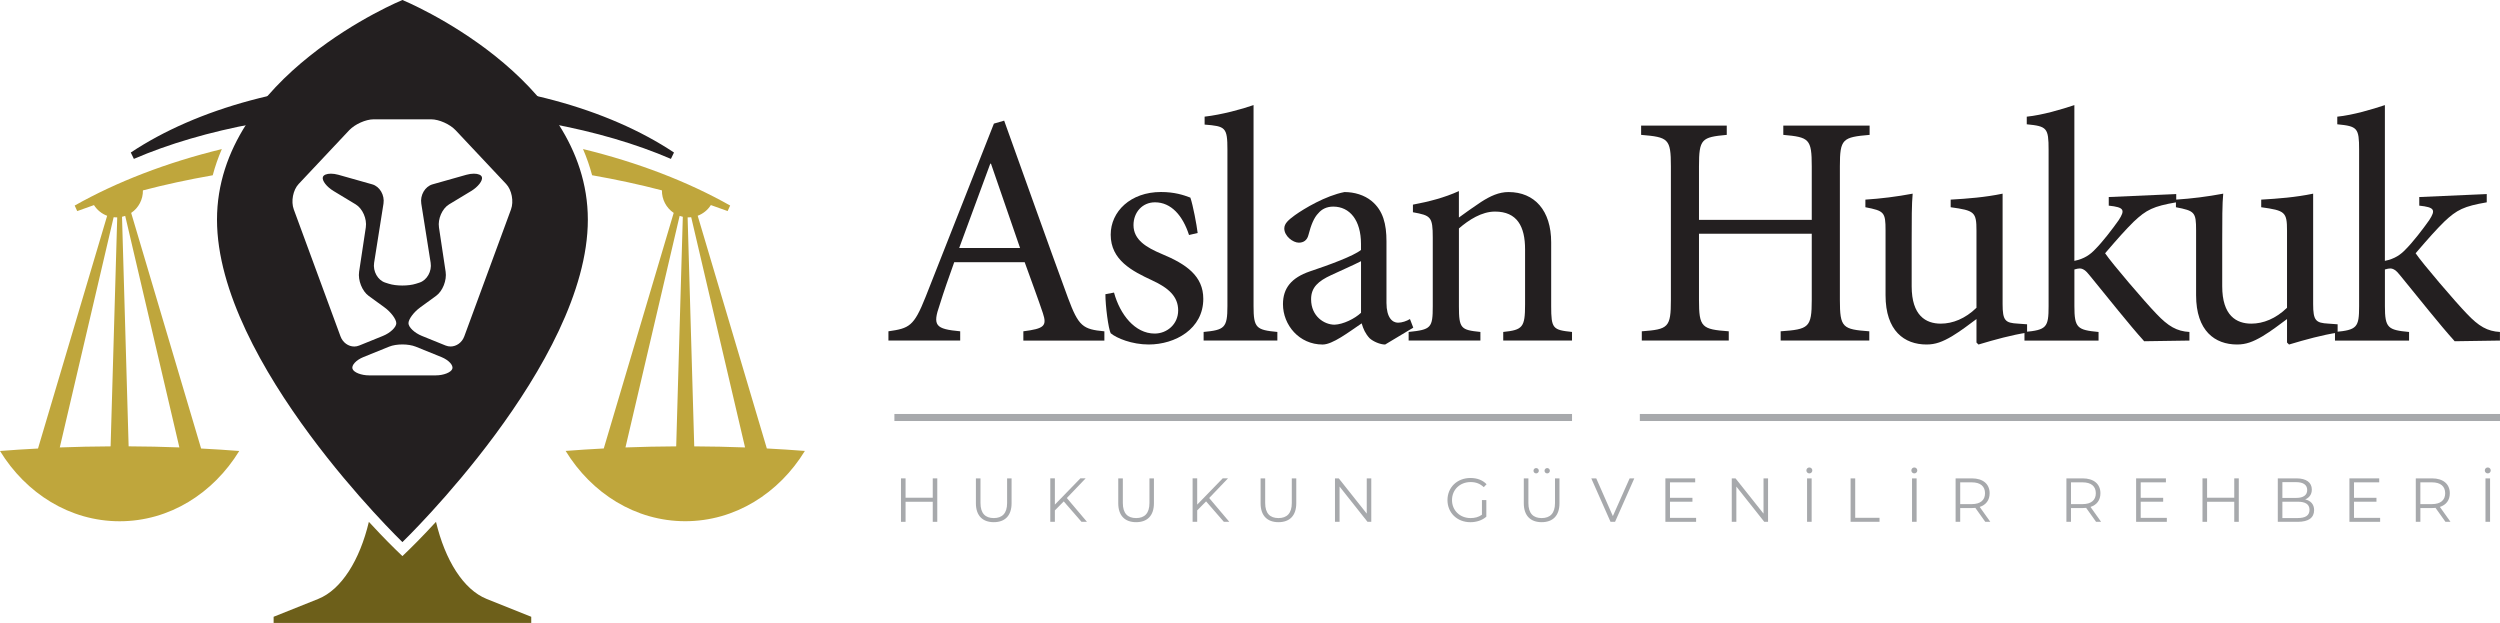 <?xml version="1.0" encoding="UTF-8"?><svg id="Layer_2" xmlns="http://www.w3.org/2000/svg" viewBox="0 0 926.27 230.8"><defs><style>.cls-1{fill:#6d5f1a;}.cls-2{fill:#231f20;}.cls-3{fill:#bfa63c;}.cls-4{fill:#a7a9ac;}</style></defs><g id="Logo"><path class="cls-2" d="M379.16,126.18v-3.43c7.72-.98,8.82-1.96,7.23-6.74s-4.04-11.39-6.74-18.87h-26.1c-1.96,5.51-3.8,10.66-5.39,15.81-2.7,7.72-1.59,8.95,7.6,9.8v3.43h-26.59v-3.43c7.72-1.1,9.43-1.84,13.72-12.62l25.36-64.33,3.8-1.1c7.6,21.08,15.81,44.36,23.65,65.68,3.92,10.54,5.51,11.64,13.48,12.38v3.43h-30.02ZM367.15,60.63h-.24c-3.92,10.54-7.84,21.2-11.52,31.25h22.55l-10.78-31.25Z"/><path class="cls-2" d="M440.55,87.09c-2.33-7.23-6.62-12.13-12.62-12.13-4.66,0-7.96,3.68-7.96,8.45,0,5.51,4.9,8.33,10.42,10.66,9.19,3.8,15.44,8.21,15.44,16.66,0,11.15-10.42,16.91-20.22,16.91-6.25,0-11.88-2.33-14.09-4.17-.86-1.72-1.96-10.05-1.96-14.46l3.19-.61c2.21,8.09,7.72,15.19,15.07,15.19,4.53,0,8.7-3.43,8.7-8.58s-3.55-8.33-9.68-11.15c-7.35-3.43-15.32-7.47-15.32-16.91,0-8.58,7.35-15.81,18.62-15.81,5.02,0,8.33,1.1,10.9,2.08.98,2.82,2.33,10.05,2.7,13.11l-3.19.74Z"/><path class="cls-2" d="M445.95,126.18v-3.19c7.72-.74,8.82-1.47,8.82-9.56v-57.96c0-8.33-.74-8.7-8.45-9.31v-2.94c6.37-.73,13.97-2.82,18.13-4.29v74.5c0,8.09.98,8.82,8.82,9.56v3.19h-27.32Z"/><path class="cls-2" d="M513.21,127.65c-1.84,0-4.41-1.1-5.76-2.33-1.59-1.72-2.33-3.43-2.94-5.51-4.9,3.31-10.78,7.84-14.46,7.84-8.7,0-14.7-7.23-14.7-14.95,0-6,3.19-9.8,9.92-12.13,7.35-2.45,16.3-5.76,18.99-7.96v-2.21c0-8.82-4.17-13.85-10.29-13.85-2.45,0-4.29.98-5.51,2.45-1.59,1.59-2.7,4.29-3.68,8.09-.49,1.96-1.84,2.82-3.55,2.82-2.21,0-5.39-2.45-5.39-5.27,0-1.84,1.59-3.19,3.92-4.9,3.43-2.45,11.4-7.23,18.38-8.58,3.68,0,7.35,1.1,10.05,3.31,4.29,3.55,5.51,8.58,5.51,14.95v22.79c0,5.51,2.21,7.35,4.29,7.35,1.47,0,3.19-.61,4.41-1.35l1.23,3.19-10.42,6.25ZM504.27,96.77c-2.57,1.35-8.45,3.92-11.03,5.15-4.78,2.21-7.47,4.53-7.47,8.94,0,6.37,4.9,9.44,8.7,9.44,3.19-.12,7.47-2.21,9.8-4.41v-19.11Z"/><path class="cls-2" d="M556.96,126.18v-3.19c7.23-.74,8.09-1.72,8.09-10.17v-20.46c0-8.45-2.94-13.97-11.15-13.97-4.9,0-9.68,3.06-13.36,6.25v28.79c0,8.33.74,8.82,7.96,9.56v3.19h-26.59v-3.19c8.33-.86,8.94-1.47,8.94-9.56v-25.36c0-7.84-.74-8.21-7.35-9.43v-2.82c5.88-1.1,11.64-2.57,17.03-5.02v9.8c2.45-1.84,5.15-3.68,8.21-5.76,3.43-2.21,6.62-3.68,10.17-3.68,9.68,0,15.81,6.86,15.81,18.62v23.65c0,8.33.61,8.82,7.72,9.56v3.19h-25.49Z"/><path class="cls-2" d="M692.72,49.97c-10.05.86-11.03,1.47-11.03,11.64v49.5c0,10.29.98,10.91,10.9,11.64v3.43h-32.84v-3.43c10.41-.74,11.52-1.35,11.52-11.64v-24.51h-41.78v24.51c0,10.17.98,10.91,11.03,11.64v3.43h-32.22v-3.43c9.8-.74,10.78-1.35,10.78-11.64v-49.5c0-10.29-.98-10.78-11.03-11.64v-3.43h31.73v3.43c-9.31.86-10.29,1.47-10.29,11.64v19.85h41.78v-19.85c0-10.17-.98-10.78-10.54-11.64v-3.43h31.98v3.43Z"/><path class="cls-2" d="M751.05,123.24c-5.64.86-11.89,2.57-18.01,4.41l-.74-.74v-8.7c-2.82,2.08-5.64,4.29-9.07,6.37-3.55,2.08-6.13,3.06-9.43,3.06-8.21,0-15.19-5.02-15.19-18.26v-24.02c0-6.74-.49-7.23-7.47-8.58v-2.82c5.76-.37,11.64-1.1,17.52-2.21-.37,3.8-.37,9.56-.37,17.89v16.42c0,10.91,5.27,13.85,10.78,13.85,4.41,0,9.07-1.84,13.23-5.88v-28.55c0-6.98-.74-7.47-9.56-8.7v-2.82c6.37-.37,12.74-.86,19.24-2.21v40.92c0,6.13.98,6.98,5.64,7.23l3.43.25v3.06Z"/><path class="cls-2" d="M794.43,126.43c-5.64-6.25-13.36-16.05-20.09-24.26-1.59-2.08-2.7-2.7-3.8-2.7-.49,0-1.1.12-1.96.37v13.6c0,8.09,1.1,8.82,8.95,9.56v3.19h-27.45v-3.19c8.21-.74,8.94-1.72,8.94-9.56v-57.96c0-8.09-.61-8.7-8.09-9.43v-2.82c5.88-.61,12.87-2.7,17.64-4.29v57.71c3.68-.74,5.88-2.33,7.72-4.29,2.7-2.7,6.37-7.47,8.7-10.78,2.45-3.8,2.08-4.78-3.68-5.39v-3.19l25-1.1v3.06c-8.46,1.47-11.03,2.7-15.81,7.23-3.06,3.06-5.27,5.51-10.54,11.64,2.45,3.68,14.83,18.13,18.99,22.42,4.41,4.66,7.6,6.49,12.25,6.74v3.19l-16.79.25Z"/><path class="cls-2" d="M866.11,123.24c-5.64.86-11.89,2.57-18.01,4.41l-.74-.74v-8.7c-2.82,2.08-5.64,4.29-9.07,6.37-3.55,2.08-6.13,3.06-9.43,3.06-8.21,0-15.19-5.02-15.19-18.26v-24.02c0-6.74-.49-7.23-7.47-8.58v-2.82c5.76-.37,11.64-1.1,17.52-2.21-.37,3.8-.37,9.56-.37,17.89v16.42c0,10.91,5.27,13.85,10.78,13.85,4.41,0,9.07-1.84,13.23-5.88v-28.55c0-6.98-.74-7.47-9.56-8.7v-2.82c6.37-.37,12.74-.86,19.24-2.21v40.92c0,6.13.98,6.98,5.64,7.23l3.43.25v3.06Z"/><path class="cls-2" d="M909.48,126.43c-5.64-6.25-13.36-16.05-20.09-24.26-1.59-2.08-2.7-2.7-3.8-2.7-.49,0-1.1.12-1.96.37v13.6c0,8.09,1.1,8.82,8.95,9.56v3.19h-27.45v-3.19c8.21-.74,8.94-1.72,8.94-9.56v-57.96c0-8.09-.61-8.7-8.09-9.43v-2.82c5.88-.61,12.87-2.7,17.64-4.29v57.71c3.68-.74,5.88-2.33,7.72-4.29,2.7-2.7,6.37-7.47,8.7-10.78,2.45-3.8,2.08-4.78-3.68-5.39v-3.19l25-1.1v3.06c-8.46,1.47-11.03,2.7-15.81,7.23-3.06,3.06-5.27,5.51-10.54,11.64,2.45,3.68,14.83,18.13,18.99,22.42,4.41,4.66,7.6,6.49,12.25,6.74v3.19l-16.79.25Z"/><path class="cls-4" d="M347.27,177.24v16.1h-1.68v-7.43h-10.07v7.43h-1.7v-16.1h1.7v7.17h10.07v-7.17h1.68Z"/><path class="cls-4" d="M361.58,186.46v-9.22h1.7v9.15c0,3.82,1.79,5.56,4.92,5.56s4.94-1.75,4.94-5.56v-9.15h1.66v9.22c0,4.62-2.48,7.01-6.6,7.01s-6.62-2.39-6.62-7.01Z"/><path class="cls-4" d="M394.13,185.77l-3.29,3.33v4.23h-1.7v-16.1h1.7v9.73l9.45-9.73h1.95l-6.97,7.29,7.45,8.81h-2.02l-6.58-7.57Z"/><path class="cls-4" d="M414.32,186.46v-9.22h1.7v9.15c0,3.82,1.79,5.56,4.92,5.56s4.94-1.75,4.94-5.56v-9.15h1.66v9.22c0,4.62-2.48,7.01-6.6,7.01s-6.62-2.39-6.62-7.01Z"/><path class="cls-4" d="M446.86,185.77l-3.29,3.33v4.23h-1.7v-16.1h1.7v9.73l9.45-9.73h1.96l-6.97,7.29,7.45,8.81h-2.02l-6.58-7.57Z"/><path class="cls-4" d="M467.06,186.46v-9.22h1.7v9.15c0,3.82,1.79,5.56,4.92,5.56s4.94-1.75,4.94-5.56v-9.15h1.66v9.22c0,4.62-2.48,7.01-6.6,7.01s-6.62-2.39-6.62-7.01Z"/><path class="cls-4" d="M508.07,177.24v16.1h-1.4l-10.35-13.06v13.06h-1.7v-16.1h1.4l10.37,13.06v-13.06h1.68Z"/><path class="cls-4" d="M549.07,185.29h1.63v6.14c-1.52,1.36-3.68,2.05-5.91,2.05-4.9,0-8.49-3.47-8.49-8.19s3.59-8.19,8.51-8.19c2.44,0,4.55.78,5.98,2.32l-1.06,1.08c-1.36-1.33-2.97-1.89-4.85-1.89-3.98,0-6.9,2.83-6.9,6.67s2.92,6.67,6.88,6.67c1.54,0,2.97-.34,4.21-1.24v-5.43Z"/><path class="cls-4" d="M564.58,186.46v-9.22h1.7v9.15c0,3.82,1.79,5.56,4.92,5.56s4.94-1.75,4.94-5.56v-9.15h1.66v9.22c0,4.62-2.48,7.01-6.6,7.01s-6.62-2.39-6.62-7.01ZM568.17,174.41c0-.55.44-.99.99-.99s.99.44.99.99-.46.99-.99.99-.99-.41-.99-.99ZM572.26,174.41c0-.55.46-.99.99-.99s.99.44.99.99-.44.99-.99.99-.99-.41-.99-.99Z"/><path class="cls-4" d="M605.52,177.24l-7.13,16.1h-1.68l-7.13-16.1h1.84l6.16,13.98,6.21-13.98h1.72Z"/><path class="cls-4" d="M628.42,191.87v1.47h-11.38v-16.1h11.04v1.47h-9.34v5.73h8.32v1.45h-8.32v5.98h9.68Z"/><path class="cls-4" d="M655.08,177.24v16.1h-1.4l-10.35-13.06v13.06h-1.7v-16.1h1.4l10.37,13.06v-13.06h1.68Z"/><path class="cls-4" d="M669.28,174.3c0-.62.48-1.1,1.1-1.1s1.1.48,1.1,1.1-.48,1.1-1.1,1.1-1.1-.48-1.1-1.1ZM669.53,177.24h1.7v16.1h-1.7v-16.1Z"/><path class="cls-4" d="M685.67,177.24h1.7v14.62h9.01v1.47h-10.72v-16.1Z"/><path class="cls-4" d="M708.17,174.3c0-.62.48-1.1,1.1-1.1s1.1.48,1.1,1.1-.48,1.1-1.1,1.1-1.1-.48-1.1-1.1ZM708.42,177.24h1.7v16.1h-1.7v-16.1Z"/><path class="cls-4" d="M735.56,193.34l-3.68-5.17c-.41.05-.83.07-1.29.07h-4.32v5.1h-1.7v-16.1h6.03c4.09,0,6.58,2.07,6.58,5.52,0,2.53-1.33,4.3-3.68,5.06l3.93,5.52h-1.86ZM735.47,182.76c0-2.58-1.7-4.05-4.92-4.05h-4.28v8.07h4.28c3.22,0,4.92-1.49,4.92-4.02Z"/><path class="cls-4" d="M776.61,193.34l-3.68-5.17c-.41.05-.83.07-1.29.07h-4.32v5.1h-1.7v-16.1h6.03c4.09,0,6.58,2.07,6.58,5.52,0,2.53-1.33,4.3-3.68,5.06l3.93,5.52h-1.86ZM776.52,182.76c0-2.58-1.7-4.05-4.92-4.05h-4.28v8.07h4.28c3.22,0,4.92-1.49,4.92-4.02Z"/><path class="cls-4" d="M802.83,191.87v1.47h-11.38v-16.1h11.04v1.47h-9.34v5.73h8.32v1.45h-8.32v5.98h9.68Z"/><path class="cls-4" d="M829.49,177.24v16.1h-1.68v-7.43h-10.07v7.43h-1.7v-16.1h1.7v7.17h10.07v-7.17h1.68Z"/><path class="cls-4" d="M857.39,189.04c0,2.74-2.02,4.3-6.05,4.3h-7.4v-16.1h6.95c3.59,0,5.66,1.52,5.66,4.14,0,1.84-.99,3.06-2.46,3.66,2.07.46,3.31,1.82,3.31,4ZM845.64,178.64v5.84h5.13c2.58,0,4.07-.99,4.07-2.92s-1.5-2.92-4.07-2.92h-5.13ZM855.69,188.9c0-2.09-1.54-3.01-4.37-3.01h-5.68v6.05h5.68c2.83,0,4.37-.92,4.37-3.04Z"/><path class="cls-4" d="M881.86,191.87v1.47h-11.38v-16.1h11.04v1.47h-9.34v5.73h8.32v1.45h-8.32v5.98h9.68Z"/><path class="cls-4" d="M906.06,193.34l-3.68-5.17c-.41.05-.83.07-1.29.07h-4.32v5.1h-1.7v-16.1h6.03c4.09,0,6.58,2.07,6.58,5.52,0,2.53-1.33,4.3-3.68,5.06l3.93,5.52h-1.86ZM905.96,182.76c0-2.58-1.7-4.05-4.92-4.05h-4.28v8.07h4.28c3.22,0,4.92-1.49,4.92-4.02Z"/><path class="cls-4" d="M920.64,174.3c0-.62.48-1.1,1.1-1.1s1.1.48,1.1,1.1-.48,1.1-1.1,1.1-1.1-.48-1.1-1.1ZM920.89,177.24h1.7v16.1h-1.7v-16.1Z"/><rect class="cls-4" x="331.38" y="153.38" width="251.07" height="2.61"/><rect class="cls-4" x="607.57" y="153.38" width="318.7" height="2.61"/><path class="cls-2" d="M249.72,56.51c-24.33-16.19-60.36-26.46-100.63-26.46s-76.29,10.27-100.63,26.46l1.14,2.36c25.72-11.09,60.78-17.94,99.49-17.94s73.77,6.85,99.49,17.94l1.14-2.36Z"/><path class="cls-1" d="M161.53,193.35c-5.7,6.18-9.51,9.87-9.84,10.19l-2.59,2.5-2.59-2.5c-.33-.32-4.14-4.01-9.84-10.19-3.36,14.18-10.17,25.12-18.77,28.56l-16.52,6.61v2.28h95.45v-2.28l-16.52-6.61c-8.6-3.44-15.41-14.39-18.77-28.56Z"/><path class="cls-3" d="M48.59,78.89c2.78-1.86,4.42-5.03,4.36-8.35,8.17-2.14,16.82-4.01,25.87-5.6.86-3.27,1.99-6.51,3.37-9.71-20.42,4.98-38.89,12.11-54.52,20.93l.94,2.05c2.02-.76,4.1-1.5,6.21-2.22,1.17,1.85,2.9,3.22,4.88,3.96l-25.62,86.23c-4.75.25-9.46.54-14.08.91,9.63,15.7,25.87,26.04,44.32,26.04s34.69-10.34,44.32-26.04c-4.64-.37-9.37-.66-14.13-.91l-25.91-87.28ZM40.98,165.38c-6.36.04-12.65.16-18.83.4l19.95-85.29c.44.05.88.07,1.33.06l-2.45,84.83ZM47.66,165.38l-2.45-85.06c.4-.09.79-.19,1.18-.33h0s20.07,85.78,20.07,85.78c-6.17-.24-12.46-.36-18.8-.4ZM284.12,166.17l-25.62-86.23c1.98-.74,3.71-2.11,4.88-3.96,2.11.72,4.19,1.46,6.21,2.22l.94-2.05c-15.63-8.82-34.09-15.95-54.52-20.93,1.38,3.2,2.5,6.43,3.37,9.71,9.05,1.59,17.7,3.46,25.87,5.6-.06,3.32,1.58,6.49,4.36,8.35l-25.91,87.28c-4.77.25-9.5.54-14.13.91,9.63,15.7,25.87,26.04,44.32,26.04s34.69-10.34,44.32-26.04c-4.62-.37-9.33-.65-14.08-.91ZM250.54,165.38c-6.35.04-12.63.16-18.8.4l20.07-85.79h0c.39.14.79.24,1.18.33l-2.45,85.06ZM257.22,165.38l-2.45-84.83c.45.01.89-.01,1.33-.06l19.95,85.29c-6.18-.24-12.47-.36-18.83-.4Z"/><path class="cls-2" d="M149.1,0s-68.7,28.18-68.7,81.38,68.7,119.47,68.7,119.47c0,0,68.7-66.27,68.7-119.47S149.1,0,149.1,0ZM167.58,136.68c-.49,1.32-3.24,2.4-6.13,2.4h-24.71c-2.88,0-5.64-1.08-6.13-2.4-.48-1.32,1.34-3.3,4.05-4.39l9.51-3.85c1.35-.55,3.14-.82,4.93-.82s3.57.28,4.93.82l9.51,3.85c2.71,1.1,4.53,3.08,4.04,4.39ZM189.34,77.57l-17.32,47.06c-.85,2.31-2.93,3.75-5.09,3.75-.61,0-1.23-.12-1.83-.36l-8.83-3.58c-2.71-1.1-4.93-3.22-4.93-4.69s1.97-4.13,4.39-5.88l5.86-4.26c2.42-1.75,4-5.77,3.52-8.92l-2.47-16.44c-.47-3.16,1.21-6.99,3.74-8.52l8.21-4.96c2.53-1.53,4.32-3.83,3.97-5.12-.23-.84-1.42-1.3-2.98-1.3-.83,0-1.78.13-2.75.4l-12.56,3.55c-2.8.79-4.68,4.01-4.18,7.16l3.47,21.91c.5,3.15-1.36,6.45-4.14,7.34l-1.31.42c-1.39.44-3.21.66-5.04.66s-3.66-.22-5.05-.67l-1.28-.41c-2.77-.88-4.63-4.19-4.13-7.34l3.47-21.91c.5-3.15-1.38-6.38-4.18-7.16l-12.57-3.55c-.97-.27-1.91-.4-2.74-.4-1.57,0-2.75.46-2.98,1.3-.35,1.29,1.43,3.59,3.97,5.12l8.21,4.96c2.53,1.53,4.22,5.36,3.74,8.52l-2.48,16.44c-.47,3.16,1.12,7.17,3.53,8.93l5.86,4.26c2.41,1.75,4.39,4.4,4.39,5.88s-2.22,3.59-4.93,4.69l-8.83,3.58c-.6.24-1.22.36-1.82.36-2.16,0-4.24-1.44-5.09-3.75l-17.32-47.06c-1.09-2.97-.28-7.2,1.81-9.41l18.74-19.93c2.08-2.21,6.14-4.03,9.03-4.03h21.34c2.89,0,6.95,1.81,9.03,4.03l18.74,19.93c2.08,2.21,2.89,6.45,1.8,9.41Z"/></g></svg>